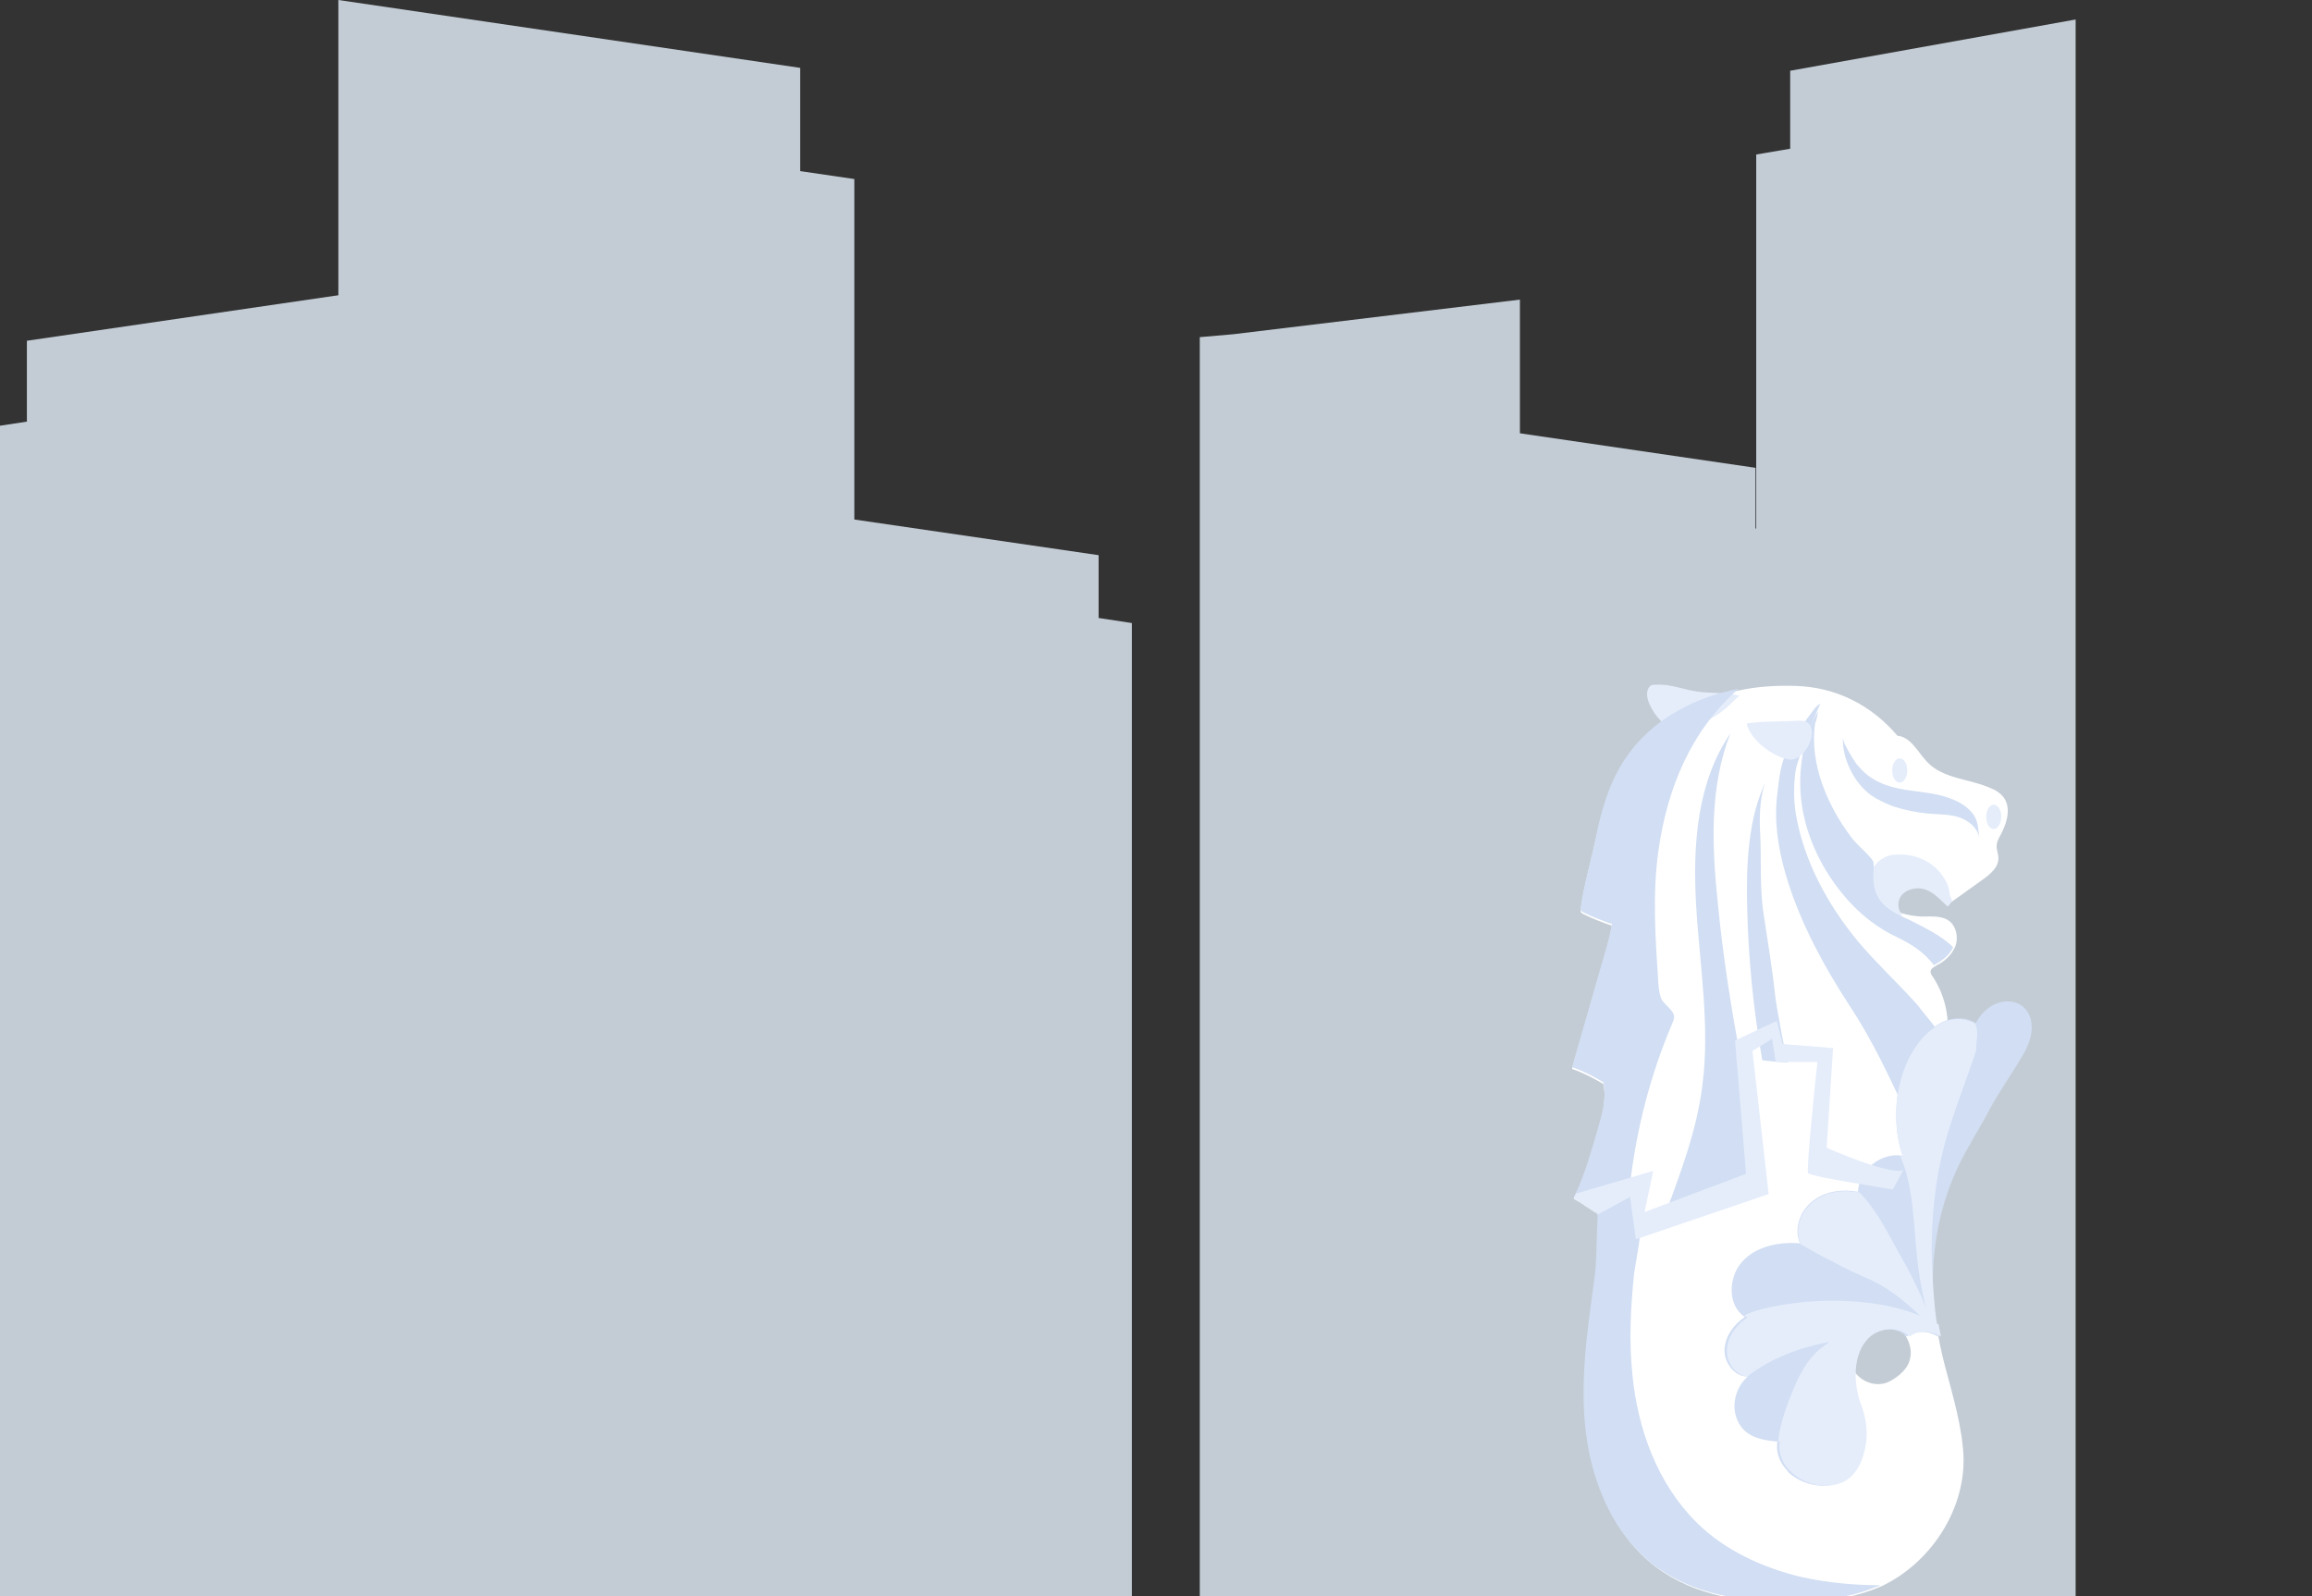 <?xml version="1.0" encoding="UTF-8"?> <svg xmlns="http://www.w3.org/2000/svg" width="753" height="520" viewBox="0 0 753 520" fill="none"><rect x="0" y="0" width="753" height="520" fill="#333333" stroke="none"/> <g clip-path="url(#clip0)"> <g opacity="0.8"> <path d="M8.76 110.997V137.335L-5.127 139.452V554.749H126.208V369.676V120.168V93.83L8.76 110.997Z" fill="#E7F3FE"></path> <path d="M357.808 180.84V201.3L368.635 202.946V554.749H266.015V382.61V187.895V167.436L357.808 180.84Z" fill="#E7F3FE"></path> <path d="M260.601 22.105V55.734L278.254 58.32V554.749H110.202V352.98V33.864V0L260.601 22.105Z" fill="#E7F3FE"></path> <path d="M571.757 152.386V172.139L582.348 173.785V524.413H483.494V347.101V159.205V139.452L571.757 152.386Z" fill="#E7F3FE"></path> <path d="M401.586 108.881L390.759 109.821V524.414H495.026V278.903V114.76V97.593L401.586 108.881Z" fill="#E7F3FE"></path> <path d="M583.052 23.046V48.444L571.99 50.325V524.414H676.022V272.319V31.747V6.35L583.052 23.046Z" fill="#E7F3FE"></path> </g> <path d="M652.361 259.474C651.416 258.341 650.094 257.398 648.583 256.831C641.593 253.623 632.903 253.811 627.614 248.149C624.591 244.94 622.324 240.033 617.979 239.655C609.478 229.652 597.955 223.801 584.731 223.423C578.497 223.234 572.263 223.612 566.217 224.933C559.417 226.254 552.805 228.519 546.76 231.917C538.825 236.258 532.025 242.675 527.491 250.603C523.712 257.209 521.446 265.136 519.934 272.497C518.234 280.425 515.967 288.163 514.834 296.091C514.834 296.468 514.834 296.657 514.834 297.035C515.023 297.412 515.4 297.601 515.778 297.79C518.801 299.3 521.823 300.432 525.035 301.565C524.468 304.018 524.09 306.283 523.335 308.737C519.556 321.949 515.778 334.973 512 348.185C515.778 349.507 518.99 351.205 522.201 353.093C523.335 358.189 521.823 363.474 520.312 368.57C518.234 375.365 516.534 382.349 513.322 388.955C513.133 389.521 512.756 389.899 512.567 390.465C513.133 390.842 513.889 391.22 514.456 391.597C515.023 391.975 515.589 392.352 516.156 392.73L519.368 394.806C519.745 394.995 520.312 395.372 520.501 395.75C520.69 396.127 520.69 396.505 520.69 397.071C520.312 403.866 520.501 411.038 519.556 417.644C517.101 434.065 514.834 450.675 516.912 467.285C518.99 483.706 525.979 500.316 539.203 510.32C551.86 519.946 568.673 522.399 584.731 522.022C593.61 521.833 602.677 520.701 610.801 517.492C611.367 517.303 612.123 516.926 612.69 516.737C628.369 509.376 639.704 492.577 639.515 475.212C639.326 465.586 635.926 454.261 633.47 445.013C631.014 435.764 629.692 425.761 628.747 416.512C627.803 408.207 627.236 403.111 627.047 394.806C626.858 389.144 627.047 383.481 627.425 377.819C628.369 365.55 630.447 353.47 633.47 341.579C633.659 341.013 633.659 340.447 633.848 339.88C635.359 332.519 633.659 324.403 629.503 318.174C629.125 317.797 628.936 317.231 628.747 316.664C628.747 315.721 629.503 315.154 630.258 314.777C630.447 314.588 630.636 314.588 630.825 314.399C633.092 313.267 635.359 311.379 636.492 308.926C636.681 308.737 636.681 308.548 636.87 308.171C637.815 305.528 637.248 302.131 635.17 300.243C632.714 298.167 629.125 298.545 625.725 298.545C622.324 298.356 618.924 297.601 615.901 296.091C614.39 295.336 613.068 294.392 612.123 293.071C610.989 291.183 611.367 288.73 612.501 287.031C613.634 285.332 615.523 284.2 617.601 283.445C624.969 280.991 634.037 286.276 635.548 293.826C638.948 291.372 642.16 289.107 645.56 286.654C648.205 284.766 651.039 282.501 650.85 279.292C650.85 278.16 650.283 277.027 650.283 275.706C650.283 274.007 651.228 272.686 651.983 271.176C653.872 267.401 655.006 262.683 652.361 259.474ZM614.39 431.046C616.09 431.423 617.412 431.423 618.735 432.744C621.191 435.198 622.891 438.784 622.135 442.37C621.568 445.768 618.357 448.41 615.523 449.92C612.69 451.43 609.289 451.053 606.645 449.354C604.567 448.033 603.055 445.768 602.488 443.503C602.3 442.937 602.3 442.182 602.111 441.615C601.922 438.784 602.866 435.764 604.944 433.688C607.589 431.046 610.801 430.479 614.39 431.046Z" fill="white"></path> <path d="M612.312 516.36C611.745 516.737 610.99 516.926 610.423 517.115C602.111 520.512 593.232 521.456 584.353 521.645C568.485 522.022 551.671 519.568 538.825 509.942C525.602 499.939 518.612 483.329 516.534 466.908C514.456 450.487 516.912 433.688 519.179 417.267C520.123 410.661 519.934 403.488 520.312 396.694C520.312 396.316 520.312 395.75 520.123 395.372C519.934 394.995 519.557 394.617 518.99 394.429L515.778 392.352C515.212 391.975 514.645 391.597 514.078 391.22C515.589 389.521 517.479 388.389 519.557 387.634C523.335 386.312 529.569 387.634 533.347 388.766C537.125 390.087 532.591 411.605 532.214 414.813C531.08 425.761 530.513 436.708 531.647 447.655C533.347 465.398 539.77 483.14 552.427 495.786C561.684 505.035 574.152 510.697 586.809 513.717C595.499 515.605 604 516.36 612.312 516.36Z" fill="#D1DEF3"></path> <path d="M537.315 223.612C537.692 223.046 538.448 223.046 539.204 223.046C543.926 222.668 548.46 224.744 553.183 225.311C557.528 225.877 562.251 225.499 566.596 226.632C566.218 226.632 562.818 230.218 562.251 230.595C560.74 231.917 559.039 233.049 557.339 233.993C554.317 235.692 550.538 237.957 547.138 238.145C544.304 238.145 542.226 236.447 540.526 234.37C538.637 232.483 534.67 226.443 537.315 223.612Z" fill="#E5EDFB"></path> <path d="M619.68 298.167C618.357 296.846 617.979 294.77 618.546 293.071C619.491 290.24 623.08 288.919 626.103 289.485C629.692 290.24 631.77 293.071 634.415 295.336C634.793 294.77 635.17 294.392 635.548 293.826C635.737 293.637 635.737 293.448 635.737 293.26C635.737 293.071 635.548 292.882 635.548 292.693C634.981 291.75 634.981 290.995 634.793 289.862C634.604 288.73 634.226 287.786 633.659 286.842C632.526 284.766 631.014 283.067 629.314 281.746C626.48 279.67 622.891 278.349 619.113 278.349C617.791 278.349 616.468 278.349 615.146 278.726C610.801 280.047 607.967 284.766 608.534 289.107C609.101 293.637 612.879 297.412 617.224 298.356L619.68 298.167Z" fill="#E5EDFB"></path> <path d="M633.471 339.314C633.282 339.881 633.282 340.447 633.093 341.013C630.07 352.904 627.803 364.984 627.048 377.253C625.536 372.156 623.08 367.438 620.814 362.53C615.335 350.639 609.668 338.559 602.3 327.423C593.799 314.4 585.865 299.677 581.52 284.577C579.064 276.084 577.742 267.213 578.875 258.53C579.442 253.812 579.82 248.904 582.087 244.563C584.354 240.033 587.376 235.503 590.588 231.351C591.154 230.596 591.91 229.652 592.855 229.274C591.154 233.049 589.454 237.013 588.132 240.977C586.998 244.374 585.298 247.96 584.731 251.547C584.165 256.077 584.165 260.795 584.92 265.325C587.565 280.614 595.31 294.77 605.134 306.661C611.179 313.833 618.169 320.251 624.403 327.234C627.236 331.009 631.015 334.973 633.471 339.314Z" fill="#D1DEF3"></path> <path d="M540.148 277.027C538.07 291.561 539.203 306.283 540.148 320.817C540.337 322.516 540.526 324.403 541.281 325.724C542.604 327.8 545.248 329.122 545.248 331.387C545.248 331.953 544.871 332.708 544.682 333.274C537.503 350.073 532.969 367.815 530.891 385.746L532.025 388.388C527.113 390.842 521.634 391.975 516.156 392.163C515.023 391.408 513.7 390.653 512.567 389.898C512.756 389.332 513.133 388.955 513.322 388.388C516.345 381.971 518.234 374.987 520.312 368.004C521.823 362.908 523.335 357.623 522.201 352.526C518.99 350.639 515.967 348.94 512 347.619C515.778 334.407 519.556 321.383 523.335 308.171C524.09 305.717 524.468 303.452 525.035 300.998C521.823 299.866 518.801 298.733 515.778 297.223C515.4 297.035 515.023 296.846 514.834 296.468C514.645 296.091 514.834 295.902 514.834 295.525C515.967 287.408 518.423 279.67 519.934 271.931C521.446 264.57 523.712 256.643 527.491 250.036C532.025 242.109 538.825 235.692 546.76 231.35C552.805 227.953 559.417 225.688 566.218 224.367C550.727 237.957 542.981 256.831 540.148 277.027Z" fill="#D1DEF3"></path> <path d="M567.35 347.053C569.428 358 572.829 368.57 574.34 379.706C574.529 381.216 574.718 382.726 574.151 384.047C573.395 385.746 571.317 386.69 569.617 387.634C560.927 391.22 551.86 393.862 542.414 395.372C547.515 381.594 552.804 367.626 554.504 353.093C556.96 333.84 553.56 314.399 552.426 294.958C551.293 275.517 552.615 254.944 563.572 238.9C556.771 256.265 557.527 275.329 559.416 293.637C561.116 311.38 563.95 329.311 567.35 347.053Z" fill="#D1DEF3"></path> <path d="M574.341 297.412C575.663 306.283 577.175 315.155 578.119 324.026C578.308 326.479 581.897 346.109 582.275 346.109C579.441 345.92 576.797 345.732 573.963 345.354C571.129 329.122 569.429 312.512 569.051 295.902C568.673 282.312 569.24 266.08 575.474 253.812C573.207 258.153 573.018 265.514 573.207 270.044C573.774 279.481 573.019 288.541 574.341 297.412Z" fill="#D1DEF3"></path> <path d="M636.114 308.548C634.981 311.002 632.903 312.701 630.447 314.022C630.258 314.211 630.069 314.211 629.88 314.4C626.857 310.436 623.079 307.793 617.979 305.34C607.966 300.621 600.599 293.071 594.742 283.634C588.886 273.819 585.675 263.06 586.43 251.547C586.808 244.94 588.697 237.39 592.098 231.728C591.909 233.049 591.72 234.37 591.153 235.692C589.264 248.904 595.309 262.683 603.055 272.875C604.944 275.329 607.4 277.216 609.289 279.481C610.233 280.614 610.233 280.614 610.233 282.501C610.044 286.465 609.855 289.674 612.311 293.26C614.767 296.657 618.734 298.167 622.324 299.866C626.291 301.942 632.147 304.585 636.114 308.548Z" fill="#D1DEF3"></path> <path d="M603.811 247.583C604.378 248.527 604.945 249.282 605.701 250.037C610.046 255.133 616.468 256.832 622.891 257.587C626.859 258.153 630.826 258.53 634.604 259.852C637.249 260.795 639.893 262.116 641.783 264.193C644.238 266.646 644.238 269.478 644.616 272.875C644.05 269.478 640.838 267.024 637.627 266.08C634.415 265.136 630.826 265.325 627.425 264.948C623.836 264.57 620.247 263.815 616.657 262.683C614.202 261.739 611.746 260.606 609.479 259.097C606.645 257.02 604.189 254 602.678 250.792C600.978 247.394 600.033 243.619 600.222 239.844C600.033 241.354 601.544 243.808 602.3 245.129C602.867 246.073 603.245 246.828 603.811 247.583Z" fill="#D1DEF3"></path> <path d="M621.19 250.98C621.19 253.057 620.057 254.944 618.734 254.944C617.412 254.944 616.278 253.245 616.278 250.98C616.278 248.715 617.412 247.017 618.734 247.017C620.057 247.017 621.19 248.715 621.19 250.98Z" fill="#E5EDFB"></path> <path d="M651.794 266.08C651.794 268.156 650.661 270.044 649.339 270.044C648.016 270.044 646.883 268.345 646.883 266.08C646.883 263.815 648.016 262.116 649.339 262.116C650.661 262.116 651.794 263.815 651.794 266.08Z" fill="#E5EDFB"></path> <path d="M582.653 479.742C584.92 481.818 587.943 483.14 590.965 483.706C593.988 484.272 597.388 483.895 600.033 482.385C603.245 480.497 605.134 477.1 606.078 473.514C607.59 468.417 607.212 462.944 605.323 457.848C602.678 451.241 602.111 440.671 608.156 435.387C611.746 432.367 617.602 431.989 621.002 435.387C623.647 433.122 628.181 433.499 631.204 435.387C627.614 417.078 629.692 397.071 637.627 380.272C640.838 373.477 644.994 367.249 648.394 360.642C651.417 355.169 655.195 349.884 658.407 344.41C659.918 341.956 661.24 339.125 661.618 336.294C661.996 333.463 661.429 330.254 659.162 328.178C656.895 325.913 653.117 325.724 650.284 326.857C647.261 327.989 644.994 330.443 643.483 333.274C640.838 331.387 637.249 331.387 634.037 332.33C631.015 333.463 628.37 335.539 626.103 337.993C617.413 347.808 615.524 364.229 619.68 376.497C612.69 375.176 605.323 381.216 605.134 388.2C600.033 387.256 594.366 388.011 590.399 391.22C586.243 394.428 584.165 400.279 586.243 404.998C579.442 404.432 571.885 405.942 567.352 411.038C562.818 416.134 562.629 425.383 568.296 428.969C564.707 431.423 561.873 435.198 561.684 439.539C561.495 443.88 564.896 448.41 569.241 448.41C565.274 451.808 563.762 457.848 565.84 462.566C568.107 468.04 573.775 469.172 578.875 469.55C578.308 472.947 579.631 476.534 582.087 478.987C582.276 479.365 582.464 479.554 582.653 479.742Z" fill="#D1DEF3"></path> <path d="M643.86 335.35C643.671 334.595 643.671 334.029 643.294 333.463C640.649 331.764 637.06 331.575 634.037 332.519C631.014 333.652 628.37 335.728 626.103 338.182C617.413 347.996 615.524 364.417 619.68 376.686C619.491 376.686 619.113 376.686 618.924 376.686C622.513 384.802 623.08 394.617 623.836 403.677C624.025 405.753 624.214 407.829 624.402 409.906C624.969 415.379 625.914 420.664 627.236 425.949C626.669 424.628 626.292 423.496 625.725 422.174C623.836 418.211 621.947 414.247 619.68 410.283C615.524 403.111 612.501 396.127 606.834 389.71C606.456 389.143 605.889 388.766 605.322 388.2C605.322 388.2 605.322 388.2 605.322 388.388C600.222 387.445 594.555 388.2 590.587 391.408C586.431 394.617 584.353 400.468 586.431 405.187H586.242C589.832 407.263 593.61 409.339 597.388 411.227C601.544 413.492 605.322 415.191 609.667 417.078C615.524 419.909 620.624 424.062 625.347 428.592C621.38 426.893 617.035 425.761 612.879 425.006C600.6 422.929 587.943 423.307 575.852 425.949C573.208 426.515 570.563 427.27 568.107 428.403C568.485 428.592 568.674 428.969 569.051 429.158C565.462 431.612 562.628 435.387 562.44 439.728C562.251 443.692 565.084 447.844 569.051 448.41C576.797 442.37 586.053 438.973 595.877 437.085C594.366 438.218 592.665 439.35 591.343 440.672C588.132 443.88 585.865 448.221 584.164 452.374C582.086 457.281 580.008 462.944 579.253 468.229C579.253 468.606 579.253 469.172 579.064 469.55C579.253 469.55 579.442 469.55 579.631 469.55C579.064 472.947 580.386 476.534 582.842 478.987C583.031 479.176 583.22 479.365 583.598 479.742C585.865 481.819 588.887 483.14 591.91 483.706C594.932 484.272 598.333 483.895 600.977 482.385C604.189 480.497 606.078 477.1 607.023 473.514C608.534 468.417 608.156 462.944 606.267 457.848C603.622 451.241 603.055 440.672 609.101 435.387C612.69 432.367 618.546 431.989 621.947 435.387C624.591 433.122 629.125 433.499 632.148 435.387C631.959 434.065 631.581 432.744 631.392 431.423C631.203 431.423 631.203 431.234 631.014 431.234L630.825 431.045C630.448 428.78 630.259 426.704 630.07 424.817C629.503 419.154 629.314 413.492 629.125 407.829C629.125 396.316 630.259 384.802 633.092 373.666C635.926 362.908 640.271 352.526 643.671 341.957C643.482 340.069 644.238 337.615 643.86 335.35Z" fill="#E5EDFB"></path> <path d="M619.869 381.216L616.469 387.445C616.469 387.445 589.832 383.292 588.888 382.16C588.132 381.216 591.91 345.92 591.91 345.92H578.309L577.175 338.37L570.752 342.334L576.042 388.955L532.781 403.677L530.892 389.898L520.502 395.561C520.313 395.183 519.935 394.806 519.368 394.617C517.101 393.107 514.834 391.786 512.567 390.276C512.756 389.71 513.134 389.332 513.323 388.766L538.448 381.405L535.615 394.806L568.674 382.348L565.085 338.936L578.686 332.519L580.575 340.069L597.011 341.39L594.933 373.855C594.933 373.855 614.202 382.537 619.869 381.216Z" fill="#E5EDFB"></path> <path d="M568.862 235.692C570.751 235.314 572.641 235.314 574.53 235.126C578.308 234.937 581.897 234.937 585.675 234.748C586.431 234.748 587.187 234.748 587.942 234.937C593.232 237.202 587.942 248.149 582.653 247.394C577.552 246.639 569.996 240.977 568.862 235.692Z" fill="#E5EDFB"></path> </g> <defs> <clipPath id="clip0"> <rect width="753" height="520" fill="white"></rect> </clipPath> </defs> </svg> 